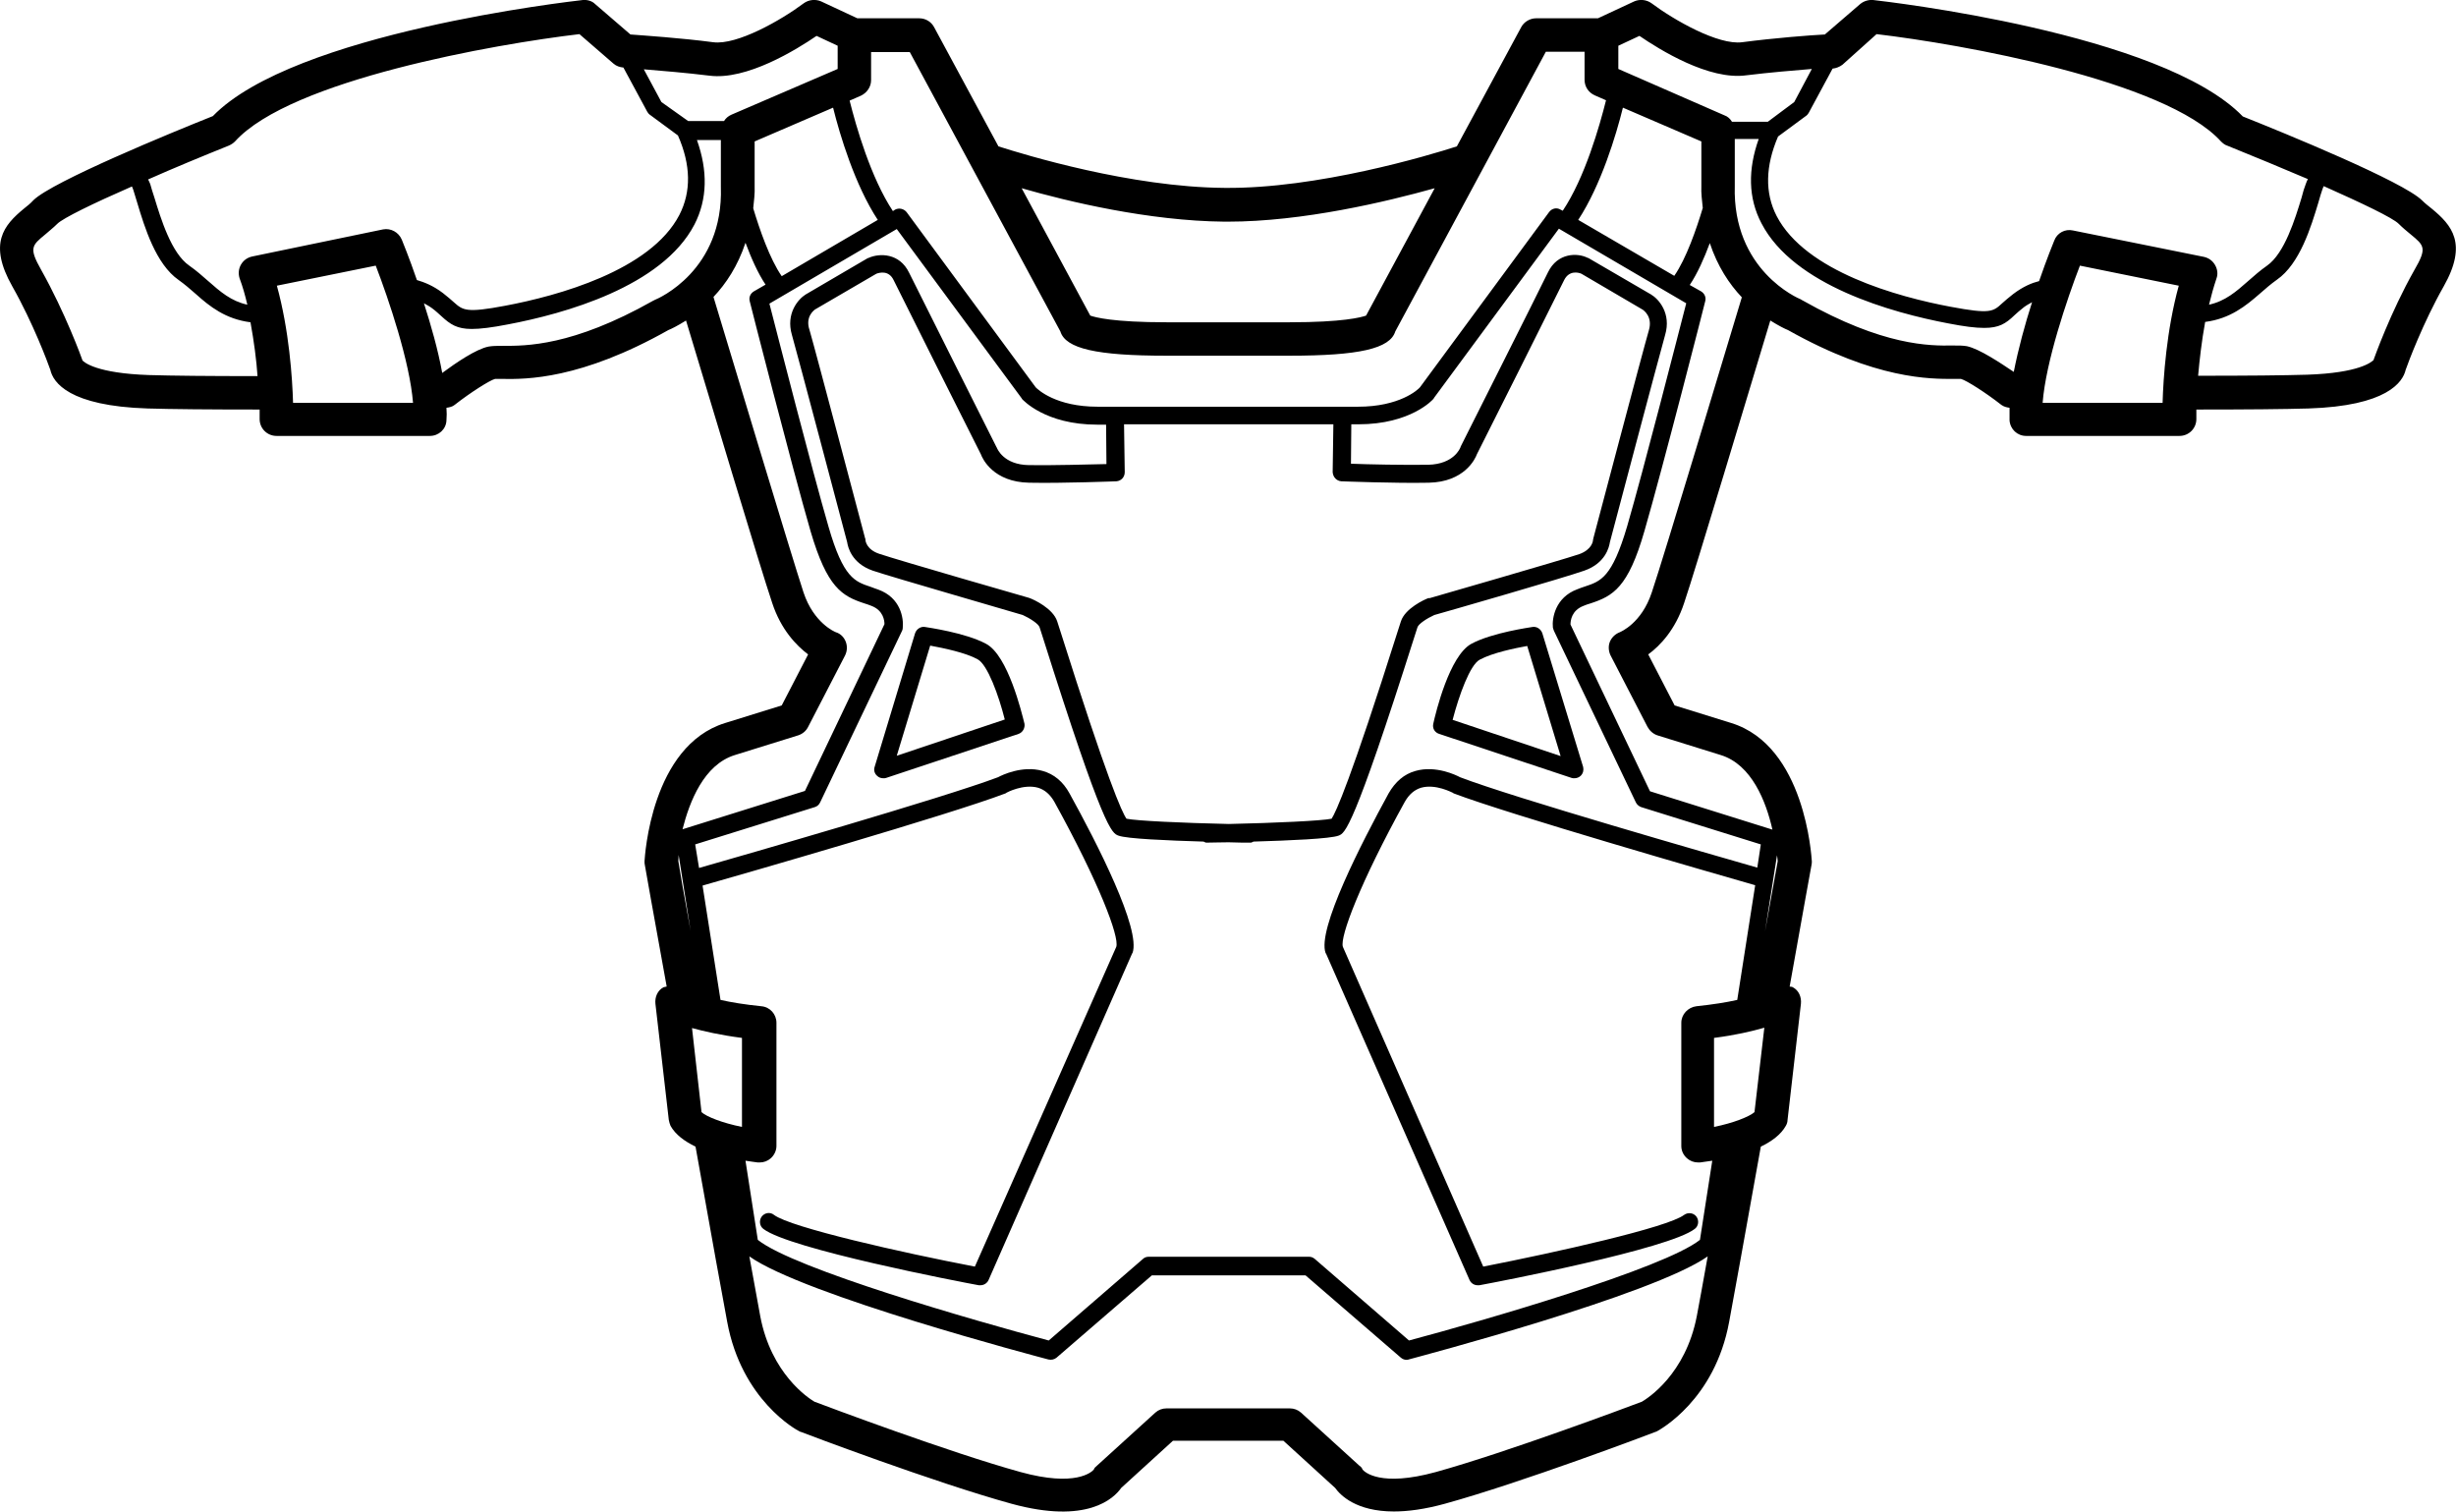 <?xml version="1.0" encoding="utf-8"?>
<!-- Generator: Adobe Illustrator 25.0.0, SVG Export Plug-In . SVG Version: 6.00 Build 0)  -->
<svg version="1.1" id="Calque_1" xmlns="http://www.w3.org/2000/svg" xmlns:xlink="http://www.w3.org/1999/xlink" x="0px" y="0px"
	 viewBox="0 0 69.81 42.97" style="enable-background:new 0 0 69.81 42.97;" xml:space="preserve">
<g>
	<path d="M69.12,5.93c-0.1-0.08-0.19-0.15-0.27-0.23c-0.54-0.54-3.92-1.92-5.1-2.39C61.45,0.93,53.58,0.04,53.24,0
		c-0.13-0.01-0.26,0.03-0.36,0.11l-1.01,0.87c-0.4,0.02-1.44,0.1-2.35,0.22c-0.68,0.09-1.94-0.63-2.58-1.11
		c-0.14-0.1-0.33-0.12-0.49-0.05l-1.03,0.48h-1.76c-0.17,0-0.34,0.1-0.42,0.25l-1.83,3.39c-0.77,0.25-3.97,1.21-6.61,1.18
		c-2.66-0.02-5.67-0.94-6.42-1.18l-1.83-3.39c-0.08-0.15-0.24-0.25-0.42-0.25h-1.76l-1.03-0.48c-0.16-0.07-0.35-0.05-0.49,0.05
		c-0.64,0.48-1.9,1.2-2.58,1.11c-0.91-0.12-1.96-0.19-2.35-0.22l-1.01-0.87C16.83,0.03,16.7-0.01,16.57,0
		C16.23,0.04,8.35,0.93,6.05,3.3c-1.18,0.47-4.56,1.86-5.1,2.39C0.87,5.78,0.78,5.85,0.68,5.93C0.11,6.4-0.34,6.92,0.35,8.14
		c0.59,1.04,1.01,2.17,1.08,2.37c0.08,0.36,0.53,1.03,2.77,1.1c0.67,0.02,1.74,0.03,3.18,0.03c0,0.16,0,0.27,0,0.27
		c0,0.13,0.05,0.25,0.14,0.34c0.09,0.09,0.21,0.14,0.34,0.14h4.36c0.25,0,0.46-0.19,0.47-0.44c0.01-0.11,0.01-0.24,0-0.36
		c0.08-0.01,0.17-0.03,0.23-0.08c0.46-0.36,1-0.7,1.15-0.74c0.03,0,0.13,0,0.22,0c0.66,0.01,2.21,0.02,4.71-1.39
		c0.08-0.03,0.26-0.12,0.5-0.27c0.55,1.82,2.13,7.09,2.45,8.03c0.25,0.76,0.69,1.21,1.02,1.46l-0.75,1.45l-1.61,0.5
		c-2.1,0.65-2.28,3.79-2.29,3.93c0,0.04,0,0.07,0.01,0.11c0,0,0.26,1.48,0.62,3.45c-0.03,0.01-0.06,0.01-0.09,0.02
		c-0.17,0.09-0.25,0.28-0.23,0.47l0.38,3.3c0.01,0.06,0.03,0.12,0.05,0.17c0.14,0.25,0.4,0.44,0.71,0.59
		c0.47,2.65,0.78,4.33,0.9,4.98c0.41,2.23,1.98,3.08,2.05,3.11c0.02,0.01,0.03,0.02,0.05,0.02c0.15,0.06,3.8,1.44,5.98,2.04
		c2.15,0.59,2.91-0.15,3.12-0.45l1.47-1.34h3.14l1.47,1.34c0.15,0.21,0.6,0.67,1.67,0.67c0.39,0,0.87-0.06,1.45-0.22
		c2.18-0.6,5.83-1.98,5.98-2.04c0.02-0.01,0.04-0.01,0.05-0.02c0.07-0.04,1.64-0.88,2.05-3.11c0.12-0.66,0.43-2.34,0.9-4.98
		c0.31-0.15,0.57-0.34,0.71-0.59c0.03-0.05,0.05-0.11,0.05-0.17l0.38-3.3c0.02-0.19-0.06-0.38-0.23-0.47
		c-0.03-0.02-0.06-0.01-0.09-0.02c0.35-1.97,0.62-3.45,0.62-3.45c0.01-0.04,0.01-0.07,0.01-0.11c-0.01-0.13-0.19-3.28-2.29-3.93
		l-1.61-0.5l-0.75-1.45c0.34-0.25,0.77-0.7,1.02-1.46c0.32-0.94,1.9-6.22,2.45-8.03c0.24,0.15,0.42,0.24,0.5,0.27
		c2.51,1.41,4.05,1.39,4.71,1.39c0.08,0,0.18,0,0.21,0c0.15,0.04,0.69,0.38,1.15,0.74c0.07,0.05,0.15,0.07,0.23,0.08
		c0,0.13,0,0.25,0,0.36c0.02,0.25,0.22,0.44,0.47,0.44h4.36c0.13,0,0.25-0.05,0.34-0.14c0.09-0.09,0.14-0.21,0.14-0.34
		c0,0,0-0.12,0-0.27c1.44,0,2.51-0.01,3.18-0.03c2.24-0.07,2.69-0.75,2.77-1.1c0.07-0.2,0.49-1.33,1.08-2.37
		C70.15,6.92,69.69,6.4,69.12,5.93z M53.34,0.97c2.38,0.28,8.21,1.31,9.79,3.05c0.05,0.05,0.11,0.1,0.18,0.12
		c0.77,0.31,1.56,0.64,2.29,0.95c-0.02,0.04-0.04,0.08-0.06,0.14c-0.04,0.1-0.08,0.23-0.12,0.39c-0.18,0.59-0.48,1.58-0.98,1.93
		c-0.2,0.14-0.37,0.29-0.54,0.44c-0.34,0.3-0.65,0.57-1.11,0.67c0.06-0.25,0.13-0.5,0.21-0.74c0.05-0.13,0.03-0.27-0.04-0.39
		c-0.07-0.12-0.18-0.2-0.32-0.23l-3.72-0.75c-0.22-0.05-0.45,0.07-0.53,0.29c-0.02,0.05-0.21,0.51-0.43,1.15
		c-0.2,0.05-0.45,0.15-0.74,0.37c-0.13,0.1-0.23,0.19-0.31,0.26c-0.26,0.24-0.34,0.31-1.46,0.1c-1.5-0.28-4.13-1-4.95-2.58
		c-0.34-0.66-0.32-1.42,0.04-2.26l0.8-0.59c0.03-0.02,0.05-0.05,0.07-0.08l0.68-1.26c0.1-0.01,0.2-0.05,0.28-0.11L53.34,0.97z
		 M46.6,1.02c0.57,0.39,1.98,1.27,3.04,1.12C50.29,2.06,51.01,2,51.5,1.96L51,2.9l-0.75,0.56h-1.02c-0.05-0.08-0.12-0.15-0.21-0.18
		L46,1.96V1.3L46.6,1.02z M44.17,17.93l2.33,4.88c0.03,0.06,0.09,0.11,0.15,0.13l3.4,1.06l-0.1,0.66c-1.29-0.37-6.94-1.99-8.45-2.57
		c-0.11-0.06-0.69-0.34-1.26-0.18c-0.33,0.09-0.58,0.31-0.77,0.64c-0.77,1.41-2.04,3.87-1.79,4.54c0,0,0,0.01,0.01,0.01l4.08,9.28
		c0.04,0.09,0.13,0.15,0.23,0.15c0.02,0,0.03,0,0.05,0c0.55-0.1,5.38-1.03,6.12-1.6c0.11-0.08,0.13-0.24,0.05-0.35
		c-0.08-0.11-0.24-0.13-0.35-0.05c-0.47,0.36-3.67,1.07-5.71,1.47l-3.99-9.09c-0.09-0.28,0.49-1.82,1.76-4.12
		c0.12-0.21,0.27-0.34,0.46-0.4c0.42-0.12,0.89,0.14,0.9,0.14c0.01,0.01,0.02,0.01,0.03,0.02c1.55,0.59,7.38,2.27,8.57,2.61
		l-0.51,3.26c-0.31,0.07-0.69,0.13-1.16,0.18c-0.24,0.03-0.43,0.23-0.43,0.47v3.5c0,0.14,0.06,0.26,0.16,0.35
		c0.09,0.08,0.2,0.12,0.32,0.12c0.02,0,0.04,0,0.05,0c0.08-0.01,0.21-0.03,0.35-0.05l-0.35,2.25c-1.04,0.82-6.17,2.3-8.27,2.86
		l-2.68-2.32c-0.05-0.04-0.1-0.06-0.16-0.06h-4.56c-0.06,0-0.12,0.02-0.16,0.06l-2.68,2.32c-2.1-0.56-7.23-2.03-8.27-2.86
		l-0.35-2.25c0.14,0.02,0.26,0.04,0.35,0.05c0.02,0,0.04,0,0.05,0c0.12,0,0.23-0.04,0.32-0.12c0.1-0.09,0.16-0.22,0.16-0.35v-3.5
		c0-0.24-0.18-0.45-0.43-0.47c-0.48-0.05-0.85-0.11-1.16-0.18l-0.51-3.25c1.09-0.31,7.04-2.02,8.61-2.62c0.01,0,0.02-0.01,0.03-0.02
		c0,0,0.48-0.26,0.9-0.14c0.19,0.06,0.34,0.19,0.46,0.4c1.27,2.3,1.85,3.83,1.76,4.12L27.71,36c-2.04-0.39-5.24-1.11-5.71-1.47
		c-0.11-0.09-0.27-0.06-0.35,0.05c-0.08,0.11-0.06,0.27,0.05,0.35c0.74,0.57,5.57,1.5,6.12,1.6c0.02,0,0.03,0,0.05,0
		c0.1,0,0.19-0.06,0.23-0.15l4.08-9.28c0,0,0-0.01,0.01-0.01c0.25-0.67-1.01-3.13-1.79-4.54c-0.18-0.33-0.44-0.55-0.77-0.64
		c-0.57-0.16-1.15,0.12-1.26,0.18c-1.53,0.58-7.31,2.24-8.5,2.58L19.76,24l3.4-1.06c0.07-0.02,0.12-0.07,0.15-0.13l2.33-4.88
		c0.01-0.02,0.02-0.05,0.02-0.08c0.03-0.28-0.06-0.86-0.69-1.09c-0.08-0.03-0.15-0.05-0.22-0.08c-0.45-0.15-0.78-0.25-1.2-1.71
		c-0.46-1.58-1.45-5.45-1.68-6.34l3.62-2.12l3.55,4.81c0,0.01,0.01,0.01,0.01,0.02c0.03,0.03,0.66,0.73,2.14,0.73h0.25l0.01,1.12
		c-0.47,0.01-1.5,0.04-2.2,0.03c-0.73-0.01-0.9-0.47-0.91-0.48c0-0.01-0.01-0.02-0.02-0.04c-0.02-0.04-2.22-4.42-2.48-4.95
		c-0.27-0.56-0.84-0.56-1.15-0.42c-0.01,0-0.02,0.01-0.03,0.01L22.9,8.37c-0.21,0.13-0.57,0.54-0.39,1.15
		c0.16,0.56,1.48,5.55,1.57,5.89c0.02,0.13,0.12,0.6,0.73,0.81c0.53,0.18,3.97,1.17,4.26,1.26c0.2,0.09,0.45,0.25,0.48,0.35
		c0.01,0.03,0.04,0.13,0.09,0.28c1.73,5.48,1.96,5.57,2.15,5.64c0.23,0.09,1.4,0.14,2.42,0.17c0.03,0.01,0.05,0.03,0.08,0.03
		c0,0,0,0,0,0c0.15,0,0.38-0.01,0.63-0.01c0.25,0.01,0.48,0.01,0.63,0.01c0,0,0,0,0,0c0.03,0,0.05-0.02,0.08-0.03
		c1.02-0.03,2.19-0.08,2.42-0.17c0.18-0.07,0.41-0.16,2.15-5.64c0.05-0.15,0.08-0.24,0.09-0.28c0.03-0.1,0.28-0.26,0.48-0.35
		c0.29-0.08,3.73-1.07,4.26-1.26c0.61-0.21,0.71-0.68,0.73-0.81c0.09-0.34,1.41-5.33,1.57-5.89c0.18-0.61-0.18-1.02-0.4-1.15
		l-1.77-1.03c-0.01-0.01-0.02-0.01-0.03-0.01C44.84,7.18,44.27,7.18,44,7.74c-0.26,0.54-2.46,4.91-2.48,4.95
		c0,0.01-0.01,0.02-0.01,0.03c-0.01,0.02-0.18,0.47-0.91,0.49c-0.7,0.01-1.73-0.01-2.2-0.03l0.01-1.12h0.2
		c1.49,0,2.12-0.7,2.14-0.73c0-0.01,0.01-0.01,0.01-0.02l3.55-4.81l3.62,2.12c-0.23,0.89-1.22,4.76-1.68,6.34
		c-0.43,1.46-0.75,1.56-1.2,1.71c-0.07,0.02-0.14,0.05-0.22,0.08c-0.62,0.23-0.72,0.82-0.69,1.09
		C44.15,17.88,44.16,17.9,44.17,17.93z M50.53,24.48c-0.04,0.21-0.17,0.95-0.36,1.99l0.34-2.16C50.52,24.37,50.53,24.44,50.53,24.48
		z M19.29,24.3l0.34,2.16c-0.19-1.04-0.32-1.78-0.35-1.99C19.28,24.44,19.29,24.37,19.29,24.3z M23.68,3.06
		c0.19,0.77,0.62,2.2,1.27,3.19l-2.73,1.6c-0.34-0.49-0.63-1.33-0.81-1.93c0.02-0.21,0.05-0.41,0.04-0.64l0-1.26L23.68,3.06z
		 M38.13,13.68c0.02,0,1.54,0.06,2.48,0.04c1.01-0.02,1.32-0.67,1.37-0.81c0.16-0.31,2.22-4.42,2.48-4.95
		c0.14-0.28,0.4-0.22,0.49-0.18l1.74,1.02c0.03,0.02,0.29,0.2,0.18,0.58c-0.17,0.58-1.52,5.7-1.58,5.92c0,0.02-0.01,0.03-0.01,0.05
		c0,0.03-0.03,0.27-0.39,0.4c-0.53,0.18-4.22,1.24-4.25,1.25C40.62,17,40.61,17,40.6,17c-0.11,0.04-0.66,0.29-0.78,0.66
		c-0.01,0.03-0.04,0.13-0.09,0.28c-1.34,4.24-1.76,5.15-1.88,5.33c-0.29,0.06-1.59,0.12-2.92,0.15c-1.33-0.03-2.63-0.09-2.91-0.15
		c-0.13-0.18-0.54-1.09-1.88-5.33c-0.05-0.15-0.08-0.25-0.09-0.28c-0.12-0.37-0.67-0.62-0.78-0.66c-0.01,0-0.02-0.01-0.03-0.01
		c-0.04-0.01-3.72-1.07-4.25-1.25c-0.36-0.12-0.39-0.37-0.39-0.39c0-0.02,0-0.04-0.01-0.05c-0.06-0.22-1.41-5.34-1.58-5.92
		C22.88,9,23.14,8.82,23.16,8.8l1.75-1.02c0.08-0.03,0.35-0.11,0.49,0.18c0.26,0.53,2.32,4.64,2.48,4.95
		c0.05,0.14,0.36,0.79,1.37,0.81c0.94,0.02,2.46-0.04,2.48-0.04c0.14-0.01,0.24-0.12,0.24-0.26l-0.02-1.36h5.95l-0.02,1.36
		C37.89,13.56,37.99,13.67,38.13,13.68z M44.86,6.25c0.65-0.99,1.08-2.42,1.27-3.19l2.23,0.96l0,1.26C48.35,5.5,48.38,5.7,48.4,5.91
		c-0.18,0.6-0.47,1.44-0.81,1.93L44.86,6.25z M34.8,6.3c0.03,0,0.06,0,0.1,0c2.14,0,4.52-0.57,5.88-0.95l-1.95,3.62
		c-0.14,0.05-0.66,0.19-2.17,0.19h-3.5c-1.52,0-2.03-0.14-2.17-0.19l-1.95-3.62C30.36,5.73,32.66,6.28,34.8,6.3z M30.14,9.42
		c0.15,0.49,1.03,0.69,3.01,0.69h3.5c1.98,0,2.86-0.2,3.01-0.69l4.28-7.95h1.1v0.8c0,0.19,0.11,0.36,0.29,0.44l0.32,0.14
		c-0.18,0.72-0.6,2.2-1.23,3.14l-0.06-0.03c-0.11-0.07-0.25-0.04-0.33,0.07l-3.67,4.98c-0.06,0.07-0.58,0.55-1.76,0.55H31.7h0H31.2
		c-1.19,0-1.7-0.49-1.76-0.55l-3.67-4.98c-0.08-0.1-0.22-0.13-0.33-0.07L25.38,6c-0.63-0.95-1.05-2.42-1.23-3.14l0.32-0.14
		c0.17-0.08,0.29-0.25,0.29-0.44v-0.8h1.1L30.14,9.42z M23.21,1.02l0.6,0.28v0.66l-3.02,1.3c-0.09,0.04-0.16,0.1-0.21,0.18h-1.02
		L18.8,2.9l-0.5-0.93c0.49,0.04,1.21,0.1,1.86,0.18C21.22,2.29,22.64,1.41,23.21,1.02z M6.5,4.14c0.07-0.03,0.13-0.07,0.18-0.12
		c1.58-1.75,7.41-2.77,9.79-3.05l0.97,0.84c0.08,0.07,0.18,0.1,0.28,0.11l0.68,1.26c0.02,0.03,0.04,0.06,0.07,0.08l0.8,0.59
		c0.37,0.84,0.38,1.6,0.04,2.26c-0.82,1.58-3.46,2.3-4.95,2.58c-1.11,0.21-1.2,0.13-1.46-0.1c-0.08-0.07-0.18-0.16-0.31-0.26
		c-0.29-0.22-0.54-0.31-0.74-0.37c-0.22-0.64-0.41-1.1-0.43-1.15c-0.09-0.21-0.31-0.33-0.53-0.29L7.17,7.29
		C7.03,7.32,6.92,7.4,6.85,7.52C6.78,7.64,6.77,7.78,6.81,7.91C6.9,8.15,6.97,8.4,7.03,8.66c-0.46-0.1-0.77-0.37-1.11-0.67
		c-0.17-0.15-0.34-0.3-0.54-0.44C4.87,7.2,4.57,6.21,4.39,5.62C4.34,5.47,4.3,5.34,4.27,5.23C4.25,5.18,4.23,5.14,4.21,5.1
		C4.93,4.78,5.73,4.45,6.5,4.14z M4.23,10.66c-1.48-0.05-1.84-0.36-1.89-0.42c0,0,0-0.01,0-0.01C2.32,10.17,1.86,8.9,1.17,7.67
		C0.82,7.05,0.9,6.98,1.29,6.66c0.1-0.09,0.22-0.18,0.34-0.3C1.79,6.2,2.65,5.78,3.75,5.3c0.01,0.03,0.03,0.06,0.04,0.1
		c0.03,0.09,0.07,0.22,0.11,0.36c0.21,0.7,0.53,1.75,1.18,2.2c0.17,0.12,0.33,0.26,0.49,0.4c0.39,0.35,0.84,0.71,1.55,0.8
		c0.1,0.55,0.17,1.08,0.2,1.53C5.94,10.69,4.88,10.68,4.23,10.66z M8.33,11.45c-0.02-0.7-0.11-2.06-0.46-3.33l2.81-0.57
		c0.37,0.96,0.97,2.74,1.06,3.9H8.33z M18.62,8.52c-0.02,0.01-0.04,0.02-0.06,0.03c-2.3,1.3-3.63,1.28-4.26,1.28
		c-0.17,0-0.29,0-0.41,0.02c-0.36,0.07-0.94,0.47-1.32,0.75c-0.12-0.66-0.32-1.36-0.52-1.98c0.07,0.04,0.15,0.08,0.23,0.14
		c0.11,0.08,0.19,0.16,0.27,0.23c0.25,0.23,0.44,0.36,0.86,0.36c0.24,0,0.57-0.04,1.03-0.13c1.59-0.3,4.38-1.07,5.3-2.84
		c0.37-0.72,0.38-1.53,0.07-2.4h0.68l0,1.32c0,0,0,0.01,0,0.01C20.57,7.69,18.7,8.49,18.62,8.52z M20.89,21.46l1.8-0.56
		c0.12-0.04,0.22-0.12,0.28-0.24l1.05-2.03c0.06-0.12,0.07-0.26,0.02-0.39c-0.05-0.13-0.15-0.23-0.28-0.27
		c-0.03-0.01-0.63-0.26-0.92-1.13c-0.33-1-2.19-7.18-2.56-8.4c0.36-0.38,0.69-0.88,0.91-1.54c0.16,0.43,0.35,0.86,0.57,1.19
		l-0.33,0.19c-0.1,0.06-0.15,0.17-0.12,0.28c0.01,0.05,1.21,4.75,1.73,6.54c0.47,1.6,0.89,1.84,1.53,2.05
		c0.06,0.02,0.13,0.04,0.2,0.07c0.34,0.13,0.37,0.42,0.37,0.52l-2.26,4.74l-3.48,1.09C19.6,22.78,20.01,21.73,20.89,21.46z
		 M21.09,29.5v2.53c-0.55-0.11-1.01-0.29-1.15-0.42l-0.27-2.39C20,29.31,20.47,29.42,21.09,29.5z M46.67,39.84
		c-0.37,0.14-3.84,1.44-5.86,2c-1.57,0.43-2.02,0-2.08-0.07c-0.02-0.06-0.05-0.08-0.1-0.12l-1.65-1.5c-0.09-0.08-0.2-0.12-0.32-0.12
		h-3.5c-0.12,0-0.23,0.04-0.32,0.12l-1.65,1.5c-0.05,0.05-0.08,0.06-0.1,0.12c-0.06,0.07-0.52,0.5-2.08,0.07
		c-2.03-0.56-5.49-1.86-5.86-2c-0.17-0.1-1.23-0.79-1.54-2.43c-0.06-0.32-0.16-0.89-0.31-1.7c1.55,1.1,8.2,2.85,8.5,2.93
		c0.08,0.02,0.17,0,0.23-0.05l2.71-2.34h4.37l2.71,2.34c0.05,0.04,0.1,0.06,0.16,0.06c0.02,0,0.04,0,0.06-0.01
		c0.29-0.08,6.94-1.83,8.5-2.93c-0.14,0.8-0.25,1.37-0.31,1.7C47.91,39.06,46.84,39.74,46.67,39.84z M49.87,31.61
		c-0.15,0.13-0.6,0.31-1.15,0.42V29.5c0.62-0.08,1.08-0.19,1.43-0.29L49.87,31.61z M46.95,16.84c-0.29,0.88-0.89,1.12-0.91,1.13
		c-0.13,0.05-0.23,0.15-0.28,0.27s-0.04,0.27,0.02,0.39l1.05,2.03c0.06,0.11,0.16,0.2,0.28,0.24l1.8,0.56
		c0.88,0.27,1.29,1.32,1.47,2.12l-3.48-1.09l-2.26-4.74c0-0.11,0.03-0.4,0.37-0.53c0.07-0.03,0.13-0.05,0.2-0.07
		c0.64-0.21,1.07-0.45,1.53-2.05c0.52-1.79,1.72-6.49,1.73-6.54c0.03-0.11-0.02-0.22-0.12-0.28L48.03,8.1
		c0.22-0.33,0.41-0.76,0.57-1.19c0.22,0.66,0.55,1.16,0.91,1.54C49.14,9.67,47.29,15.84,46.95,16.84z M55.91,9.84
		c-0.11-0.02-0.24-0.02-0.41-0.02c-0.64,0.01-1.96,0.02-4.26-1.28c-0.02-0.01-0.04-0.02-0.05-0.03c-0.08-0.03-1.95-0.83-1.88-3.23
		c0,0,0-0.01,0-0.01l0-1.32h0.68c-0.31,0.87-0.3,1.68,0.08,2.4c0.92,1.77,3.72,2.54,5.3,2.84c0.46,0.09,0.78,0.13,1.03,0.13
		c0.42,0,0.61-0.12,0.86-0.36c0.07-0.07,0.16-0.14,0.27-0.23c0.08-0.06,0.16-0.1,0.23-0.14c-0.2,0.62-0.39,1.32-0.52,1.98
		C56.85,10.31,56.27,9.92,55.91,9.84z M58.06,11.45c0.09-1.16,0.69-2.94,1.06-3.9l2.81,0.57c-0.35,1.27-0.44,2.63-0.46,3.33H58.06z
		 M68.63,7.67c-0.69,1.22-1.14,2.5-1.16,2.55c0,0,0,0.01,0,0.01c-0.06,0.06-0.41,0.37-1.89,0.42c-0.65,0.02-1.7,0.03-3.1,0.03
		c0.04-0.45,0.1-0.98,0.2-1.53c0.71-0.09,1.16-0.46,1.55-0.8c0.16-0.14,0.32-0.28,0.49-0.4c0.65-0.45,0.97-1.5,1.18-2.2
		c0.04-0.15,0.08-0.27,0.11-0.36c0.01-0.04,0.03-0.07,0.04-0.1c1.1,0.49,1.96,0.9,2.13,1.07c0.11,0.11,0.23,0.21,0.34,0.3
		C68.91,6.98,68.99,7.05,68.63,7.67z"/>
	<path d="M43.56,17.82c-0.05,0.01-1.15,0.16-1.74,0.48c-0.62,0.34-1.01,1.95-1.08,2.27c-0.03,0.13,0.04,0.25,0.17,0.29l3.76,1.25
		c0.03,0.01,0.05,0.01,0.08,0.01c0.06,0,0.13-0.02,0.18-0.07c0.07-0.07,0.09-0.16,0.07-0.25L43.84,18
		C43.8,17.88,43.68,17.8,43.56,17.82z M41.29,20.46c0.18-0.69,0.49-1.56,0.77-1.71c0.37-0.2,1.02-0.33,1.35-0.39l0.95,3.13
		L41.29,20.46z"/>
	<path d="M28.03,18.3c-0.59-0.32-1.69-0.47-1.74-0.48c-0.12-0.02-0.24,0.06-0.28,0.18l-1.15,3.8c-0.03,0.09,0,0.19,0.07,0.25
		c0.05,0.05,0.11,0.07,0.18,0.07c0.03,0,0.05,0,0.08-0.01l3.76-1.25c0.12-0.04,0.19-0.17,0.17-0.29
		C29.04,20.25,28.65,18.63,28.03,18.3z M25.49,21.48l0.95-3.13c0.38,0.07,1.01,0.2,1.35,0.39c0.28,0.15,0.6,1.03,0.77,1.71
		L25.49,21.48z"/>
</g>
</svg>
